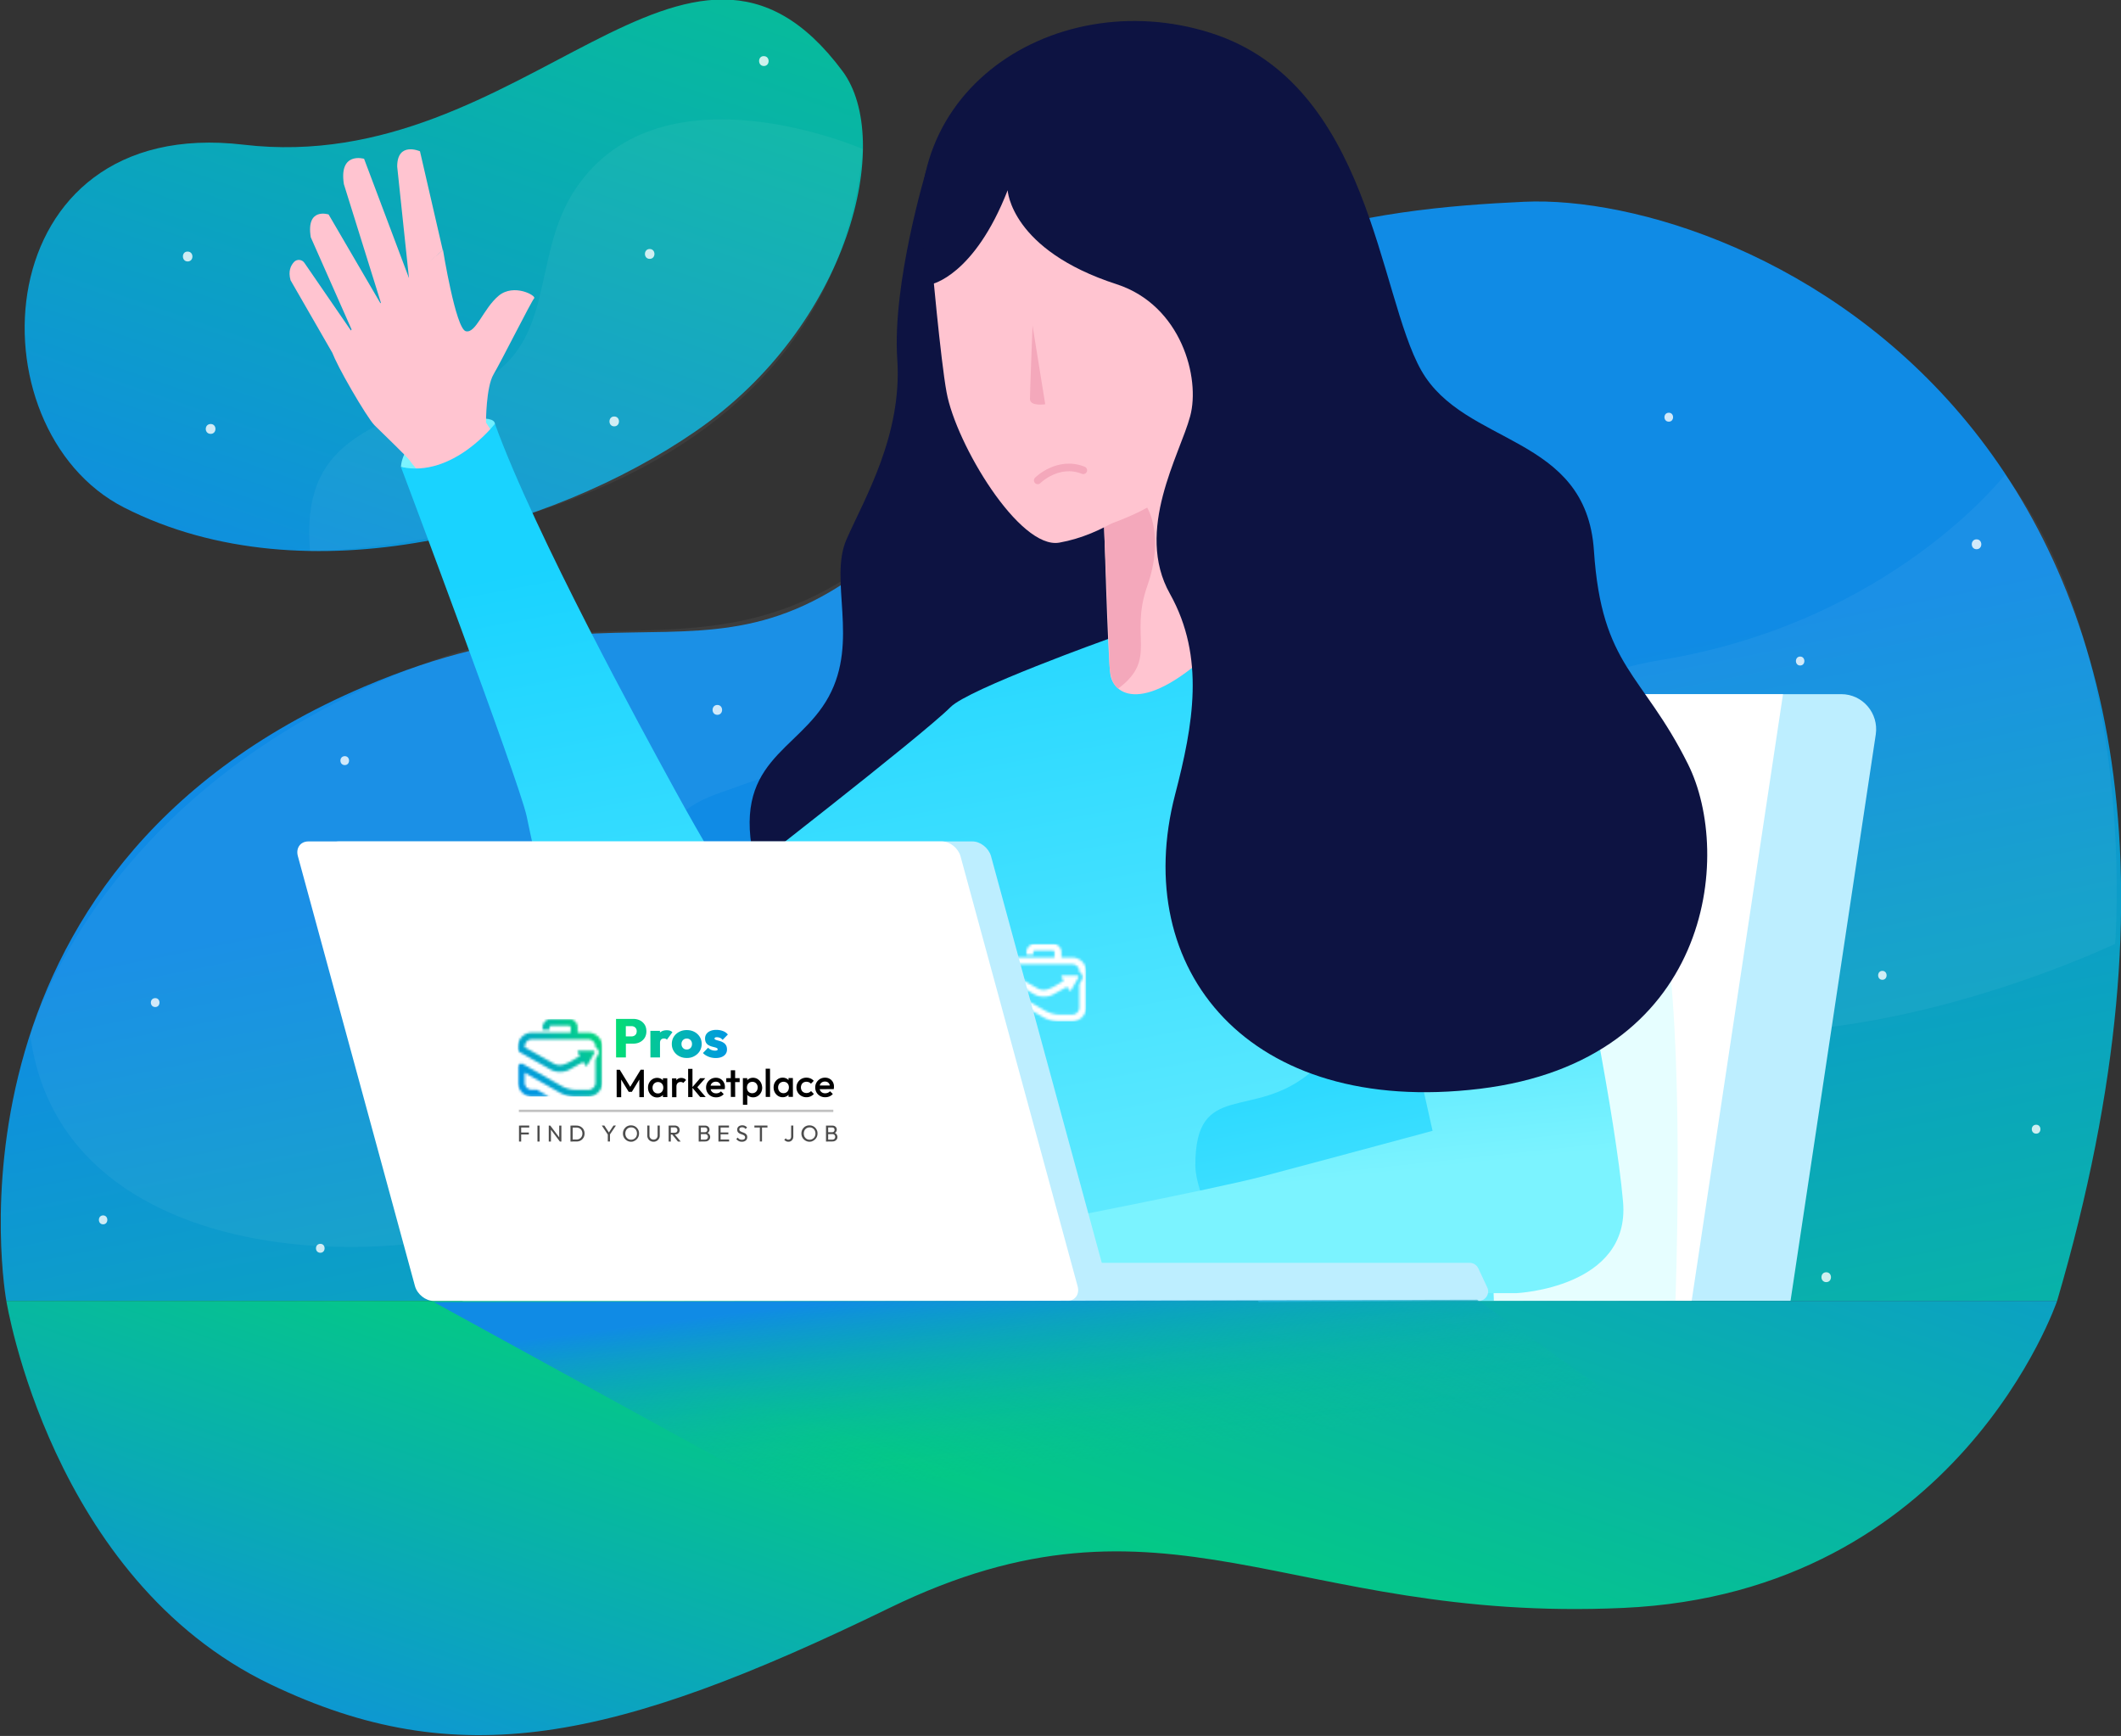 <svg xmlns="http://www.w3.org/2000/svg" width="903" height="739" fill="none"><rect width="100%" height="100%" fill="#333333" stroke="none"/><g clip-path="url(#a)"><path fill="url(#b)" d="M358.703 30.296c21.8 29.3 3.2 108.1-62.7 153.4-60.9 42-165.4 71.9-243.1 32.4-65.9-33.5-59.4-167.5 50.8-154.5 120.5 14.2 189.1-119.9 255-31.3"/><path fill="#fff" d="M367.406 63.496s-85.4-37.5-122.1 16.5c-20.6 30.2-6.5 69.2-46.5 85.4s-70.9 21.8-66.8 69.2c0 0 219.2-1.8 235.4-171.1" opacity=".05"/><path fill="url(#c)" d="M170.703 198.794s0-9.7 11.9-15.1 28.1-7.6 28.1-3.2-18.4 24.8-40 18.3"/><path fill="#FFC4D0" d="M206.905 179.898s0-15.1 3.2-20.5 16.2-31.3 17.3-32.4-8.6-6.5-15.1-1.1-9.7 16.2-14 15.1-9.7-34.6-9.7-34.6-48.1 39.4-47 43.8 14.6 27.6 17.8 30.8 14.2 13.7 15.1 15.1c11.3 16.7 30.8 4.9 38.4-.5 3.3-2.4-6-15.7-6-15.7"/><path fill="#FFC4D0" d="m188.502 106.5-9.7-42.1s-9.7-4.3-9.7 6.5l5.1 48.3z"/><path fill="#FFC4D0" d="m174.505 119.396-19.5-51.8s-10.8-3.2-8.6 10.8l16.2 51.9z"/><path fill="#FFC4D0" d="m162.605 130.197-22.7-38.9s-9.7-3.2-7.6 9.7l18.9 42.7zM149.603 141.003l-20-29.1c-1-1.5-3.2-1.7-4.4-.4-1.4 1.5-2.6 3.9-1.5 7.8l19.4 33.7z"/><path fill="url(#d)" d="M2.703 553.793s-33.7-182.2 152.4-261.5c131.8-56.2 159.9 27 265.8-103.7 73.1-90.2 164.1-99.7 228-102.7 92.9-4.3 335 99.4 226.9 467.9z"/><path fill="#fff" d="M66.102 428.698c2.4 0 2.4-3.8 0-3.8-2.5 0-2.5 3.8 0 3.8M136.398 533.3c2.4 0 2.4-3.8 0-3.8-2.5 0-2.5 3.8 0 3.8M199.305 440.503c2.4 0 2.4-3.8 0-3.8-2.5 0-2.5 3.8 0 3.8M43.902 521.198c2.4 0 2.4-3.8 0-3.8s-2.4 3.8 0 3.8M777.502 545.802c2.7 0 2.7-4.2 0-4.2s-2.7 4.2 0 4.2M801.402 417.097c2.4 0 2.4-3.8 0-3.8s-2.4 3.8 0 3.8M866.898 482.597c2.4 0 2.4-3.8 0-3.8-2.5 0-2.5 3.8 0 3.8M305.4 304.302c2.7 0 2.7-4.2 0-4.2s-2.7 4.2 0 4.2M146.805 325.698c2.4 0 2.4-3.8 0-3.8-2.5 0-2.5 3.8 0 3.8M710.5 179.503c2.4 0 2.4-3.8 0-3.8-2.5 0-2.5 3.8 0 3.8M766.402 283.3c2.4 0 2.4-3.8 0-3.8s-2.4 3.8 0 3.8M841.502 233.802c2.7 0 2.7-4.2 0-4.2s-2.7 4.2 0 4.2M276.603 110.2c2.7 0 2.7-4.2 0-4.2s-2.7 4.2 0 4.2M325.205 28.1c2.7 0 2.7-4.2 0-4.2-2.7-.1-2.7 4.2 0 4.2M79.9 111.303c2.7 0 2.7-4.2 0-4.2-2.7-.1-2.7 4.2 0 4.2M89.702 184.7c2.7 0 2.7-4.2 0-4.2-2.8 0-2.8 4.2 0 4.2M261.502 181.497c2.7 0 2.7-4.2 0-4.2s-2.7 4.2 0 4.2" opacity=".8"/><path fill="#fff" d="M420.306 188c53.4 100.3-49.9 126.3-115.5 150.1-65.7 23.8-4 127.8-54.1 166.5s-222.7 47.2-237.8-63.7c0 0 28.4-108.1 171.8-159.9 89.7-32.5 144.8 24.8 235.6-93M853.6 202.094s-48.5 62.9-146.6 78.9-102.3 113.3-18.8 147.7 212.3-26.9 212.3-26.9 10-125.5-46.9-199.7" opacity=".05"/><path fill="#BDEEFF" d="M695.3 295.5h88.6c9.1 0 16 8.1 14.7 17.1l-36.3 241.2h-90.8z"/><path fill="#fff" d="M653.206 295.5h105.9l-38.9 258.3h-90.8z"/><path fill="#E6FEFF" d="M649.3 337.195s53.7 12.8 60.7 66.8 3.3 149.8 3.3 149.8l-84.3.2z"/><path fill="url(#e)" d="M2.703 553.797h873.1s-42.1 124.3-184.8 130.7c-142.6 6.5-194.5-57.3-312.3 0s-183.7 70.8-263.6 32.5c-93.5-44.9-112.4-163.2-112.4-163.2"/><path fill="#0D1342" d="M394.404 72.397s-14.6 48.1-12.4 80.5-14 59.4-21.6 76.7 5.4 43.2-7.6 67-42.1 27-31.3 71.3 189.1 60.5 225.8 30.3 2.2-259.3 2.2-259.3l-56.2-77.8-64.8-10.8z"/><path fill="url(#f)" d="M471.803 271.998s-59.5 21.3-67.1 29c-12.4 12.4-94 75.6-94 75.6s-10.8-17.3-23.8-41.1-58.9-107.5-76.2-155.1c0 0-17.8 23.2-40 18.4 0 0 50.2 133.4 53.5 148.6s18.4 92.9 35.7 99.4 123.2-18.4 123.2-18.4l13 125.3h239.9s-8.6-256.1-25.9-277.7-82-16.5-82-16.5z"/><mask id="g" width="37" height="34" x="426" y="401" maskUnits="userSpaceOnUse" style="mask-type:luminance"><path fill="#fff" d="M437.018 406.392h2.896v-1.082c0-.345.301-.621.626-.621h7.784c.347 0 .625.299.625.621v2.279h-16.494c-3.012 0-5.56 2.256-5.908 5.225-.069.575-.116 1.542 0 2.094.07.391.324.737.649.944 4.425 2.508 8.849 5.017 13.297 7.503 2.248 1.266 5.723 1.243 7.97-.046l5.884-3.245.88 1.519a.49.49 0 0 0 .371.184.49.49 0 0 0 .371-.184l3.104-5.34a.674.674 0 0 0-.533-.967h-6.232c-.139.023-.278.092-.347.231a.43.43 0 0 0-.023.414l.926 1.588-.231.138c-2.085 1.266-5.746 3.752-8.178 3.752-.834 0-1.784-.139-2.525-.553l-12.533-7.043v-.184c.092-1.749 1.204-3.153 3.058-3.153h24c.811 0 1.576.322 2.155.898.579.575.903 1.335.903 2.14 0 .069.023.138.047.207.185.323.718.553.996 1.036.417.69.44 1.565.046 2.302l-.95 1.657a1.3 1.3 0 0 0-.139.598v9.598c0 1.657-1.367 3.038-3.058 3.038h-5.05c-2.224 0-4.402-.576-6.348-1.657l-16.448-9.368c-.44-.207-.95-.207-1.367.046-.463.253-.741.76-.718 1.289v6.652c0 3.245 2.687 5.915 5.954 5.915h7.274l-5.097-2.923h-2.2c-1.668 0-3.058-1.358-3.058-3.038v-4.212l.44.253 14.456 8.217a12.8 12.8 0 0 0 6.208 1.68h5.954c3.267 0 5.954-2.67 5.954-5.915v-15.375a5.96 5.96 0 0 0-1.737-4.189 5.96 5.96 0 0 0-4.217-1.726h-4.564v-2.279c0-1.933-1.598-3.521-3.544-3.521h-7.784c-1.946 0-3.545 1.588-3.545 3.521z"/></mask><g mask="url(#g)"><path fill="#fff" d="M462.408 401.789H426.43v33.005h35.978z"/></g><path fill="url(#h)" d="M543.506 346.898s40 87.5 15.1 109.1-49.7 3.2-49.7 40c0 18.4 27 58.3 27 58.3l73.5-.5s58.4-195-65.9-206.9"/><path fill="url(#i)" d="m589.403 389.594 20.5 91.8s-51.9 14-72.4 19.4-98.3 20.5-98.3 20.5l5.4 29.2h201s48.6-2.2 45.4-38.9-18.9-111.8-18.9-111.8z"/><path fill="#BDEEFF" d="M467.201 553.795h-269.6c-3.4 0-6.9-2.8-7.9-6.2l-49.9-183.2c-.9-3.4 1.1-6.2 4.5-6.2h269.7c3.4 0 6.9 2.8 7.9 6.2l49.9 183.2c.9 3.4-1.2 6.2-4.6 6.2"/><path fill="#BDEEFF" d="M625.705 537.594h-171.4v16.2h175.2c3 0 4.9-3.1 3.7-5.7l-3.8-8.1c-.7-1.5-2.1-2.4-3.7-2.4"/><path fill="#fff" d="M454.301 553.795h-269.7c-3.4 0-6.9-2.8-7.9-6.2l-49.9-183.2c-.9-3.4 1.1-6.2 4.5-6.2h269.7c3.4 0 6.9 2.8 7.9 6.2l49.9 183.2c.9 3.4-1.1 6.2-4.5 6.2"/><path fill="#FFC4D0" d="M470 220.997s1.6 57.3 2.7 65.9 14 18.4 45.4-11.9c31.3-30.3-10-81.7-10-81.7z"/><path fill="#F4A8BB" d="M470 223.994s10.8-3.6 18.4-7.9c0 0 7.6 11.9 0 33.5s4.6 30.9-12.3 43.5c0 0-3.8-1.9-3.8-11.9-.1-10-2.3-57.2-2.3-57.2"/><path fill="url(#j)" d="m184.703 554.297 167.5 91.9h407.4l-130.7-92.9z"/><path fill="#FFC4D0" d="M396.5 109.198s4 44.5 6.5 57.8c4 22 31 67 48 64 37.3-6.6 65.5-48.4 70.9-53.8s23.8-37.8 4.3-68.1c-19.4-30.3-75.6-67-91.8-56.2-16.3 10.9-37.9 56.3-37.9 56.3"/><path fill="#0D1342" d="M429.002 80.996s1.3 25.4 46.4 40c27.6 9 35.7 40 31.3 56.2-4.3 16.2-23.8 48.6-8.6 75.6 15.1 27 9.9 55.8 2.2 85.4-19.4 74.6 31.3 137.2 129.7 125.3s108.1-99.4 88.6-138.3c-19.4-38.9-36.7-41.1-40-90.8s-55.1-44.3-73.5-76.7-21.6-122.1-89.7-143.7-142.6 28.2-118.9 107c0 0 18.2-3.4 32.5-40"/><path fill="#F4A8BB" d="M439.6 138.594s-1.1 28.1-1.1 31.3 6.5 2.2 6.5 2.2z"/><path stroke="#F4A8BB" stroke-linecap="round" stroke-miterlimit="10" stroke-width="3.242" d="M441.805 204.496s8.6-8.6 19.4-4.3"/><path fill="#000" d="M274.13 467.044h-1.923l-.023-7.48-3.174 5.224h-1.344l-3.197-5.201v7.48h-1.922l-.024-11.669h1.344l4.448 7.25 4.448-7.273h1.344zM284.115 467.022l-.023-8.009h-1.854v.897a2.9 2.9 0 0 0-.834-.667 3.5 3.5 0 0 0-1.645-.391 3.63 3.63 0 0 0-1.969.552 4.14 4.14 0 0 0-1.39 1.496c-.347.621-.509 1.335-.509 2.117 0 .783.162 1.473.509 2.118a4.14 4.14 0 0 0 1.39 1.496 3.63 3.63 0 0 0 1.969.552 3.5 3.5 0 0 0 1.645-.391c.325-.184.603-.391.834-.644v.874zm-2.363-2.232c-.417.46-.973.69-1.645.69-.44 0-.834-.092-1.182-.299a2.2 2.2 0 0 1-.81-.852 2.75 2.75 0 0 1-.302-1.266c0-.483.093-.897.302-1.265.185-.369.463-.645.81-.852a2.3 2.3 0 0 1 1.182-.322c.463 0 .857.092 1.205.299.347.207.602.483.81.852.186.368.278.782.278 1.265-.023.691-.231 1.289-.648 1.75M292.086 459.773l-1.204 1.242a.95.95 0 0 0-.487-.322 1.8 1.8 0 0 0-.625-.092c-.51 0-.95.161-1.274.484s-.51.828-.51 1.496v4.488h-1.853l-.024-8.01h1.854v.829c.023-.023.023-.046.046-.069.463-.622 1.135-.944 2.062-.944.394 0 .764.069 1.089.207.347.115.648.345.926.691M298.104 466.999l-3.29-3.913.023 3.913-1.853.023-.023-12.014h1.853v7.756l3.267-3.774h2.177l-3.382 3.843 3.568 4.166zM308.139 460.738a3.7 3.7 0 0 0-1.367-1.427c-.579-.345-1.251-.506-1.993-.506-.764 0-1.482.184-2.108.552a4.26 4.26 0 0 0-1.506 1.496c-.37.622-.556 1.335-.556 2.118s.186 1.496.58 2.14a3.96 3.96 0 0 0 1.529 1.496c.648.368 1.366.529 2.177.529.626 0 1.228-.115 1.784-.345a3.75 3.75 0 0 0 1.436-1.036l-1.181-1.173a2.8 2.8 0 0 1-.904.644 3.1 3.1 0 0 1-1.158.207c-.486 0-.903-.092-1.274-.299a2.2 2.2 0 0 1-.857-.875 2.5 2.5 0 0 1-.209-.575l6-.023c.024-.161.07-.322.07-.46.023-.138.023-.276.023-.415a4 4 0 0 0-.486-2.048m-5.607 1.427c.047-.184.116-.368.186-.529.185-.369.463-.645.81-.852s.765-.299 1.228-.299c.44 0 .834.092 1.135.276s.556.437.719.76c.092.184.162.391.208.644zM312.979 460.642l.023 6.33h-1.853l-.023-6.33h-1.923v-1.657l1.923-.023v-3.337h1.853v3.337h1.923v1.68zM323.942 460.853a4.14 4.14 0 0 0-1.39-1.496 3.63 3.63 0 0 0-1.97-.552c-.602 0-1.158.138-1.621.391a2.9 2.9 0 0 0-.834.667v-.897h-1.854l.024 11.347h1.853v-4.212c.232.253.51.483.834.644a3.5 3.5 0 0 0 1.645.391 3.63 3.63 0 0 0 1.969-.552 4.14 4.14 0 0 0 1.39-1.496c.347-.621.51-1.335.51-2.117-.047-.783-.232-1.496-.556-2.118m-1.668 3.36a2.2 2.2 0 0 1-.811.852c-.348.207-.742.299-1.182.322-.44 0-.834-.092-1.181-.299a2.05 2.05 0 0 1-.811-.852 2.76 2.76 0 0 1-.278-1.265c0-.484.093-.898.278-1.266a2.05 2.05 0 0 1 .811-.852c.347-.207.741-.299 1.181-.322.44 0 .834.092 1.182.299.347.207.602.483.811.852.208.368.301.782.301 1.266-.023.483-.116.92-.301 1.265M326 466.952l-.023-12.014h1.853l.023 12.014zM337.584 466.928l-.024-8.009h-1.853v.898a3 3 0 0 0-.834-.668 3.5 3.5 0 0 0-1.645-.391 3.63 3.63 0 0 0-1.969.552 4.14 4.14 0 0 0-1.39 1.496c-.347.622-.51 1.335-.51 2.118s.163 1.473.51 2.117a4.1 4.1 0 0 0 1.39 1.496 3.63 3.63 0 0 0 1.969.553 3.5 3.5 0 0 0 1.645-.392c.324-.184.602-.391.834-.644v.874zm-2.363-2.255c-.417.46-.973.69-1.645.69-.44 0-.834-.092-1.182-.299a2.2 2.2 0 0 1-.811-.851 2.8 2.8 0 0 1-.301-1.266c0-.484.093-.898.301-1.266.186-.368.464-.645.811-.852s.742-.299 1.182-.322c.463 0 .857.115 1.204.299.348.207.603.484.811.852.186.368.278.782.278 1.266-.023.713-.231 1.312-.648 1.749M343.325 467.09a4.3 4.3 0 0 1-2.154-.553 4.1 4.1 0 0 1-1.529-1.496c-.371-.621-.556-1.335-.556-2.117 0-.783.185-1.496.556-2.118a4.25 4.25 0 0 1 1.506-1.496 4.3 4.3 0 0 1 2.154-.552c.626 0 1.205.115 1.761.345s.996.575 1.39 1.013l-1.205 1.22a2.1 2.1 0 0 0-.857-.622 2.8 2.8 0 0 0-1.089-.207c-.463 0-.857.115-1.204.299a2.06 2.06 0 0 0-.811.852 2.66 2.66 0 0 0-.301 1.243c0 .46.092.874.301 1.243.185.368.463.644.834.851.347.207.764.299 1.228.299.393 0 .741-.069 1.088-.207.325-.138.603-.345.858-.621l1.204 1.22q-.555.656-1.39 1.035a4.3 4.3 0 0 1-1.784.369M354.607 460.668a3.48 3.48 0 0 0-1.367-1.404c-.579-.345-1.251-.506-1.992-.506-.764 0-1.483.184-2.108.552a4.25 4.25 0 0 0-1.506 1.496c-.371.622-.556 1.335-.556 2.118q0 1.173.556 2.14a3.96 3.96 0 0 0 1.529 1.496c.649.368 1.367.53 2.178.53.625 0 1.228-.116 1.784-.346a3.8 3.8 0 0 0 1.436-1.035l-1.182-1.174a2.8 2.8 0 0 1-.903.644c-.348.138-.741.23-1.158.23-.487 0-.904-.092-1.275-.299a2.24 2.24 0 0 1-.857-.874 4 4 0 0 1-.231-.576l6-.023c.023-.161.046-.322.069-.46s.023-.276.023-.414c.047-.806-.115-1.496-.44-2.095m-5.606 1.427c.046-.184.116-.368.185-.529.186-.369.464-.645.811-.852s.765-.299 1.228-.299c.44 0 .834.092 1.135.276s.556.437.718.76c.093.184.162.391.209.644z"/><mask id="k" width="37" height="34" x="220" y="433" maskUnits="userSpaceOnUse" style="mask-type:luminance"><path fill="#fff" d="M231.018 438.392h2.896v-1.082c0-.345.301-.621.626-.621h7.784c.347 0 .625.299.625.621v2.279h-16.494c-3.012 0-5.56 2.256-5.908 5.225-.069.575-.116 1.542 0 2.094.07.391.324.737.649.944 4.425 2.508 8.849 5.017 13.297 7.503 2.248 1.266 5.723 1.243 7.97-.046l5.884-3.245.88 1.519a.49.49 0 0 0 .371.184.49.49 0 0 0 .371-.184l3.104-5.34a.674.674 0 0 0-.533-.967h-6.232c-.139.023-.278.092-.347.231a.43.43 0 0 0-.023.414l.926 1.588-.231.138c-2.085 1.266-5.746 3.752-8.178 3.752-.834 0-1.784-.139-2.525-.553l-12.533-7.043v-.184c.092-1.749 1.204-3.153 3.058-3.153h24c.811 0 1.576.322 2.155.898.579.575.903 1.335.903 2.14 0 .069.023.138.047.207.185.323.718.553.996 1.036.417.69.44 1.565.046 2.302l-.95 1.657a1.3 1.3 0 0 0-.139.598v9.598c0 1.657-1.367 3.038-3.058 3.038h-5.05c-2.224 0-4.402-.576-6.348-1.657l-16.448-9.368c-.44-.207-.95-.207-1.367.046-.463.253-.741.76-.718 1.289v6.652c0 3.245 2.687 5.915 5.954 5.915h7.274l-5.097-2.923h-2.2c-1.668 0-3.058-1.358-3.058-3.038v-4.212l.44.253 14.456 8.217a12.8 12.8 0 0 0 6.208 1.68h5.954c3.267 0 5.954-2.67 5.954-5.915v-15.375a5.96 5.96 0 0 0-1.737-4.189 5.96 5.96 0 0 0-4.217-1.726h-4.564v-2.279c0-1.933-1.598-3.521-3.544-3.521h-7.784c-1.946 0-3.545 1.588-3.545 3.521z"/></mask><g mask="url(#k)"><path fill="url(#l)" d="M256.408 433.789H220.43v33.005h35.978z"/></g><path fill="#4D4D4D" d="M220.961 485.946v-6.79h.927v6.79zm.625-5.962v-.851h3.73v.851zm0 2.969v-.851h3.568v.851zM228.812 485.946v-6.79h.927v6.79zM233.633 485.946v-6.79h.648l.278 1.082v5.708zm4.726 0-4.193-5.547.115-1.243 4.194 5.547zm0 0-.278-1.013v-5.777h.926v6.79zM242.875 485.946v-6.79h.927v6.79zm.625 0v-.852h1.9c.51 0 .95-.115 1.321-.322.393-.207.671-.529.903-.897.209-.392.325-.829.325-1.335 0-.507-.116-.944-.325-1.312a2.1 2.1 0 0 0-.903-.898 2.7 2.7 0 0 0-1.321-.322h-1.9v-.852h1.9c.51 0 .95.092 1.39.253.417.162.788.415 1.112.714s.556.667.718 1.082c.186.414.255.851.255 1.358 0 .483-.093.92-.255 1.335a3.5 3.5 0 0 1-.718 1.081 3.2 3.2 0 0 1-1.089.714c-.417.161-.88.253-1.367.253zM258.906 483.184l-2.687-4.028h1.089l2.154 3.292h-.463l2.177-3.292h1.043l-2.711 4.028zm-.139 2.762v-3.383h.927v3.36h-.927zM268.686 486.036c-.487 0-.95-.092-1.367-.276a3.7 3.7 0 0 1-1.112-.759 3.4 3.4 0 0 1-.741-1.128c-.186-.414-.255-.875-.255-1.358s.093-.944.255-1.358c.185-.414.417-.783.741-1.105a2.94 2.94 0 0 1 1.089-.736c.417-.184.857-.254 1.344-.254.486 0 .926.093 1.343.254.417.184.788.414 1.089.736.324.322.556.691.741 1.105.186.414.255.875.255 1.358s-.092.944-.255 1.358c-.185.414-.417.805-.741 1.105a3.3 3.3 0 0 1-1.089.759c-.37.207-.811.299-1.297.299m0-.874c.486 0 .927-.115 1.297-.346.371-.23.672-.529.881-.92s.324-.852.324-1.358c0-.368-.07-.737-.185-1.036a2.5 2.5 0 0 0-.51-.828 2.7 2.7 0 0 0-.788-.553c-.301-.138-.625-.184-.996-.184-.486 0-.903.115-1.274.322-.371.23-.672.53-.88.921a2.87 2.87 0 0 0-.325 1.358c0 .368.07.736.186 1.059s.301.598.509.828.487.414.788.553c.278.115.602.184.973.184M278.25 486.038c-.51 0-.95-.116-1.367-.346a2.5 2.5 0 0 1-.95-.943 2.56 2.56 0 0 1-.347-1.335v-4.281h.927v4.258c0 .368.069.667.231.92.162.254.348.461.626.599.255.138.556.207.88.207s.626-.069.88-.207c.255-.138.464-.345.603-.599.139-.253.231-.575.231-.92v-4.258h.927v4.281a2.532 2.532 0 0 1-1.274 2.255c-.417.253-.88.369-1.367.369M284.672 485.946v-6.79h.927v6.79zm.625-2.97v-.782h1.854c.394 0 .718-.092.926-.299s.325-.484.325-.829c0-.322-.116-.598-.325-.805-.208-.208-.509-.323-.903-.323h-1.853v-.805h1.899a2.5 2.5 0 0 1 1.135.253c.325.161.58.391.742.69.185.277.255.622.255.99 0 .391-.093.714-.255 1.013a1.9 1.9 0 0 1-.742.667c-.324.161-.695.23-1.135.23zm3.313 2.97-2.479-3.039.881-.299 2.78 3.338zM297.461 485.946v-6.79h.927v6.79zm.625 0v-.806h2.062c.394 0 .695-.115.927-.345s.324-.506.324-.828c0-.231-.046-.415-.139-.599a.9.9 0 0 0-.417-.414c-.185-.115-.417-.161-.672-.161h-2.085v-.806h1.946c.325 0 .603-.092.788-.253.185-.184.301-.414.301-.759 0-.323-.092-.576-.301-.76-.208-.184-.486-.253-.811-.253h-1.899v-.806h1.946c.44 0 .81.069 1.112.23.301.162.532.369.671.622.163.253.232.552.232.851 0 .369-.093.691-.301.967-.209.276-.487.483-.88.645l.069-.3c.44.161.788.392 1.019.714.232.322.371.69.371 1.128 0 .368-.093.69-.255.966q-.278.415-.764.691c-.325.184-.742.253-1.205.253h-2.039zM305.867 485.946v-6.79h.927v6.79zm.626-5.962v-.851h3.869v.851zm0 2.9v-.805h3.591v.805zm0 3.062v-.852h3.915v.852zM315.855 486.036c-.533 0-.996-.092-1.367-.299a3.5 3.5 0 0 1-1.019-.852l.625-.621c.209.299.464.529.742.69s.625.23 1.042.23.741-.092.973-.253a.82.82 0 0 0 .371-.713c0-.254-.07-.461-.186-.622s-.278-.276-.486-.391c-.185-.092-.417-.184-.649-.276-.231-.069-.463-.161-.718-.253a2.3 2.3 0 0 1-.649-.369 1.4 1.4 0 0 1-.486-.552c-.116-.23-.185-.506-.185-.875 0-.391.092-.713.278-.989a1.7 1.7 0 0 1 .764-.622c.324-.138.695-.23 1.089-.23.44 0 .857.092 1.205.253.347.184.648.392.857.691l-.626.621c-.208-.23-.417-.414-.648-.529a1.8 1.8 0 0 0-.811-.184c-.371 0-.649.069-.881.23a.82.82 0 0 0-.324.667c0 .23.07.415.185.553.116.138.278.253.487.368.208.092.417.184.649.276.231.092.486.161.718.276.231.092.463.23.648.369.186.161.348.345.487.575s.185.529.185.898c0 .598-.208 1.058-.625 1.404-.371.345-.95.529-1.645.529M321.18 479.984v-.851h5.56v.851zm2.316 5.962v-6.606h.927v6.582h-.927zM335.682 486.038c-.394 0-.741-.069-1.042-.231a2.2 2.2 0 0 1-.742-.621l.649-.598c.116.184.278.322.463.414q.279.138.626.138c.232 0 .44-.046.602-.138a.95.95 0 0 0 .417-.437c.093-.185.162-.438.162-.714v-4.718h.927v4.672q0 .69-.278 1.174c-.185.322-.417.598-.741.782q-.417.277-1.043.277M344.67 486.036c-.486 0-.95-.092-1.367-.276a3.7 3.7 0 0 1-1.112-.759 3.4 3.4 0 0 1-.741-1.128 3.4 3.4 0 0 1-.255-1.358c0-.483.093-.944.255-1.358.185-.414.417-.783.741-1.105a2.95 2.95 0 0 1 1.089-.736c.417-.184.857-.254 1.344-.254.486 0 .927.093 1.344.254.417.184.787.414 1.088.736.325.322.556.691.742 1.105s.255.875.255 1.358-.093.944-.255 1.358c-.186.414-.417.805-.742 1.105a3.3 3.3 0 0 1-1.088.759c-.371.207-.811.299-1.298.299m0-.874a2.416 2.416 0 0 0 2.178-1.266c.208-.391.324-.852.324-1.358 0-.368-.069-.737-.185-1.036a2.8 2.8 0 0 0-.51-.828 2.7 2.7 0 0 0-.787-.553c-.302-.138-.626-.184-.997-.184-.486 0-.903.115-1.274.322-.37.23-.672.53-.88.921a2.87 2.87 0 0 0-.324 1.358c0 .368.069.736.185 1.059s.301.598.51.828c.208.23.486.414.787.553.278.115.603.184.973.184M351.664 485.946v-6.79h.927v6.79zm.602 0v-.806h2.062c.394 0 .695-.115.927-.345s.324-.506.324-.828c0-.231-.046-.415-.139-.599a.9.9 0 0 0-.417-.414c-.185-.115-.417-.161-.672-.161h-2.085v-.806h1.946c.325 0 .603-.092.788-.253.185-.184.301-.414.301-.759 0-.323-.092-.576-.301-.76-.208-.184-.486-.253-.811-.253h-1.899v-.806h1.946c.44 0 .81.069 1.112.23.301.162.532.369.671.622.163.253.232.552.232.851 0 .369-.093.691-.301.967-.209.276-.487.483-.88.645l.069-.3c.44.161.788.392 1.019.714.232.322.371.69.371 1.128 0 .368-.093.69-.255.966q-.278.415-.764.691c-.325.184-.742.253-1.205.253h-2.039z"/><path stroke="#C1C1C1" stroke-miterlimit="10" d="M220.898 472.891h133.881"/><path fill="url(#m)" d="M274.436 436.159a5.04 5.04 0 0 0-2.016-1.795c-.857-.415-1.807-.622-2.872-.622h-7.275l.024 16.411h4.17v-5.87h3.104c1.066 0 2.039-.207 2.873-.644a5.1 5.1 0 0 0 2.015-1.818c.487-.783.741-1.726.741-2.831-.023-1.105-.254-2.049-.764-2.831m-3.66 4.051c-.209.322-.464.575-.811.736a2.5 2.5 0 0 1-1.112.253h-2.41v-4.373h2.41c.394 0 .764.092 1.112.253.324.162.602.415.811.737.208.322.301.737.301 1.197s-.116.851-.301 1.197m15.498-.783-2.34 3.153a1.5 1.5 0 0 0-.533-.368c-.208-.092-.463-.115-.764-.115-.51 0-.927.161-1.205.483-.301.323-.44.783-.44 1.404v6.169h-4.077l-.023-11.324h4.077v.713q1.111-.966 2.919-.966.8 0 1.39.207c.394.138.718.345.996.644m6.116 10.956c-1.205 0-2.293-.254-3.266-.783a5.96 5.96 0 0 1-2.271-2.14c-.556-.898-.834-1.911-.834-3.015 0-1.151.278-2.164.811-3.039.556-.897 1.297-1.588 2.27-2.117s2.039-.783 3.244-.783c1.251 0 2.34.254 3.289.76a6 6 0 0 1 2.271 2.094q.834 1.347.834 3.039a5.8 5.8 0 0 1-.811 3.015c-.533.897-1.297 1.611-2.247 2.14-.973.575-2.062.829-3.29.829m-.023-3.614c.44 0 .857-.092 1.181-.299.348-.207.603-.483.788-.829.185-.345.278-.759.278-1.219s-.093-.875-.301-1.22a2.03 2.03 0 0 0-.788-.806 2.14 2.14 0 0 0-1.181-.276c-.417 0-.788.092-1.135.299a2.26 2.26 0 0 0-1.066 2.049c0 .437.093.851.301 1.196.185.346.463.622.788.829.324.184.695.276 1.135.276m12.325 3.637a9 9 0 0 1-2.062-.253 8.2 8.2 0 0 1-1.9-.76c-.579-.322-1.066-.69-1.459-1.128l2.2-2.255c.371.391.811.713 1.344.92.51.207 1.066.323 1.668.323.348 0 .602-.047.788-.139.185-.092.278-.23.278-.391 0-.253-.139-.437-.394-.575s-.602-.253-.996-.345a19 19 0 0 1-1.274-.346 6 6 0 0 1-1.298-.575 2.8 2.8 0 0 1-1.019-1.059c-.255-.46-.394-1.036-.394-1.726 0-.737.185-1.358.579-1.933.394-.553.95-.99 1.668-1.289s1.576-.461 2.525-.461c.997 0 1.923.162 2.804.484s1.598.828 2.131 1.496l-2.224 2.278c-.371-.437-.788-.736-1.228-.897a3.6 3.6 0 0 0-1.228-.23c-.347 0-.602.046-.764.161-.139.115-.232.23-.232.391 0 .207.116.368.371.483s.579.23.996.346c.417.092.834.23 1.274.368.44.161.88.368 1.274.644.417.276.742.622.996 1.082.255.437.394 1.036.394 1.726 0 1.105-.417 2.003-1.297 2.67s-2.039.99-3.521.99"/></g><defs><linearGradient id="b" x1="127.318" x2="263.475" y1="280.734" y2="-113.653" gradientUnits="userSpaceOnUse"><stop stop-color="#108BE5"/><stop offset="1" stop-color="#04C887"/></linearGradient><linearGradient id="c" x1="232.924" x2="188.082" y1="246.377" y2="185.866" gradientUnits="userSpaceOnUse"><stop stop-color="#19D3FF"/><stop offset="1" stop-color="#7BF3FF"/></linearGradient><linearGradient id="d" x1="375.512" x2="523" y1="64.65" y2="795.604" gradientUnits="userSpaceOnUse"><stop offset=".364" stop-color="#108BE5"/><stop offset="1" stop-color="#04C887"/></linearGradient><linearGradient id="e" x1="337.857" x2="526.32" y1="847.402" y2="301.51" gradientUnits="userSpaceOnUse"><stop stop-color="#108BE5"/><stop offset=".396" stop-color="#04C887"/><stop offset="1" stop-color="#108BE5"/></linearGradient><linearGradient id="f" x1="386.809" x2="469.993" y1="211.763" y2="651.678" gradientUnits="userSpaceOnUse"><stop stop-color="#19D3FF"/><stop offset="1" stop-color="#7BF3FF"/></linearGradient><linearGradient id="h" x1="553.011" x2="607.039" y1="404.618" y2="668.271" gradientUnits="userSpaceOnUse"><stop stop-color="#19D3FF"/><stop offset="1" stop-color="#7BF3FF"/></linearGradient><linearGradient id="i" x1="544.168" x2="563.617" y1="320.893" y2="502.416" gradientUnits="userSpaceOnUse"><stop stop-color="#19D3FF"/><stop offset="1" stop-color="#7BF3FF"/></linearGradient><linearGradient id="j" x1="459.956" x2="474.656" y1="504.137" y2="619.748" gradientUnits="userSpaceOnUse"><stop offset=".307" stop-color="#108BE5"/><stop offset="1" stop-color="#04C887" stop-opacity="0"/></linearGradient><linearGradient id="l" x1="225.462" x2="255.984" y1="460.635" y2="435.938" gradientUnits="userSpaceOnUse"><stop stop-color="#0198E1"/><stop offset="1" stop-color="#04DD75"/></linearGradient><linearGradient id="m" x1="262.27" x2="309.846" y1="442.071" y2="442.071" gradientUnits="userSpaceOnUse"><stop stop-color="#04DD75"/><stop offset="1" stop-color="#0198E1"/></linearGradient><clipPath id="a"><path fill="#fff" d="M0 0h903v739H0z"/></clipPath></defs></svg>
